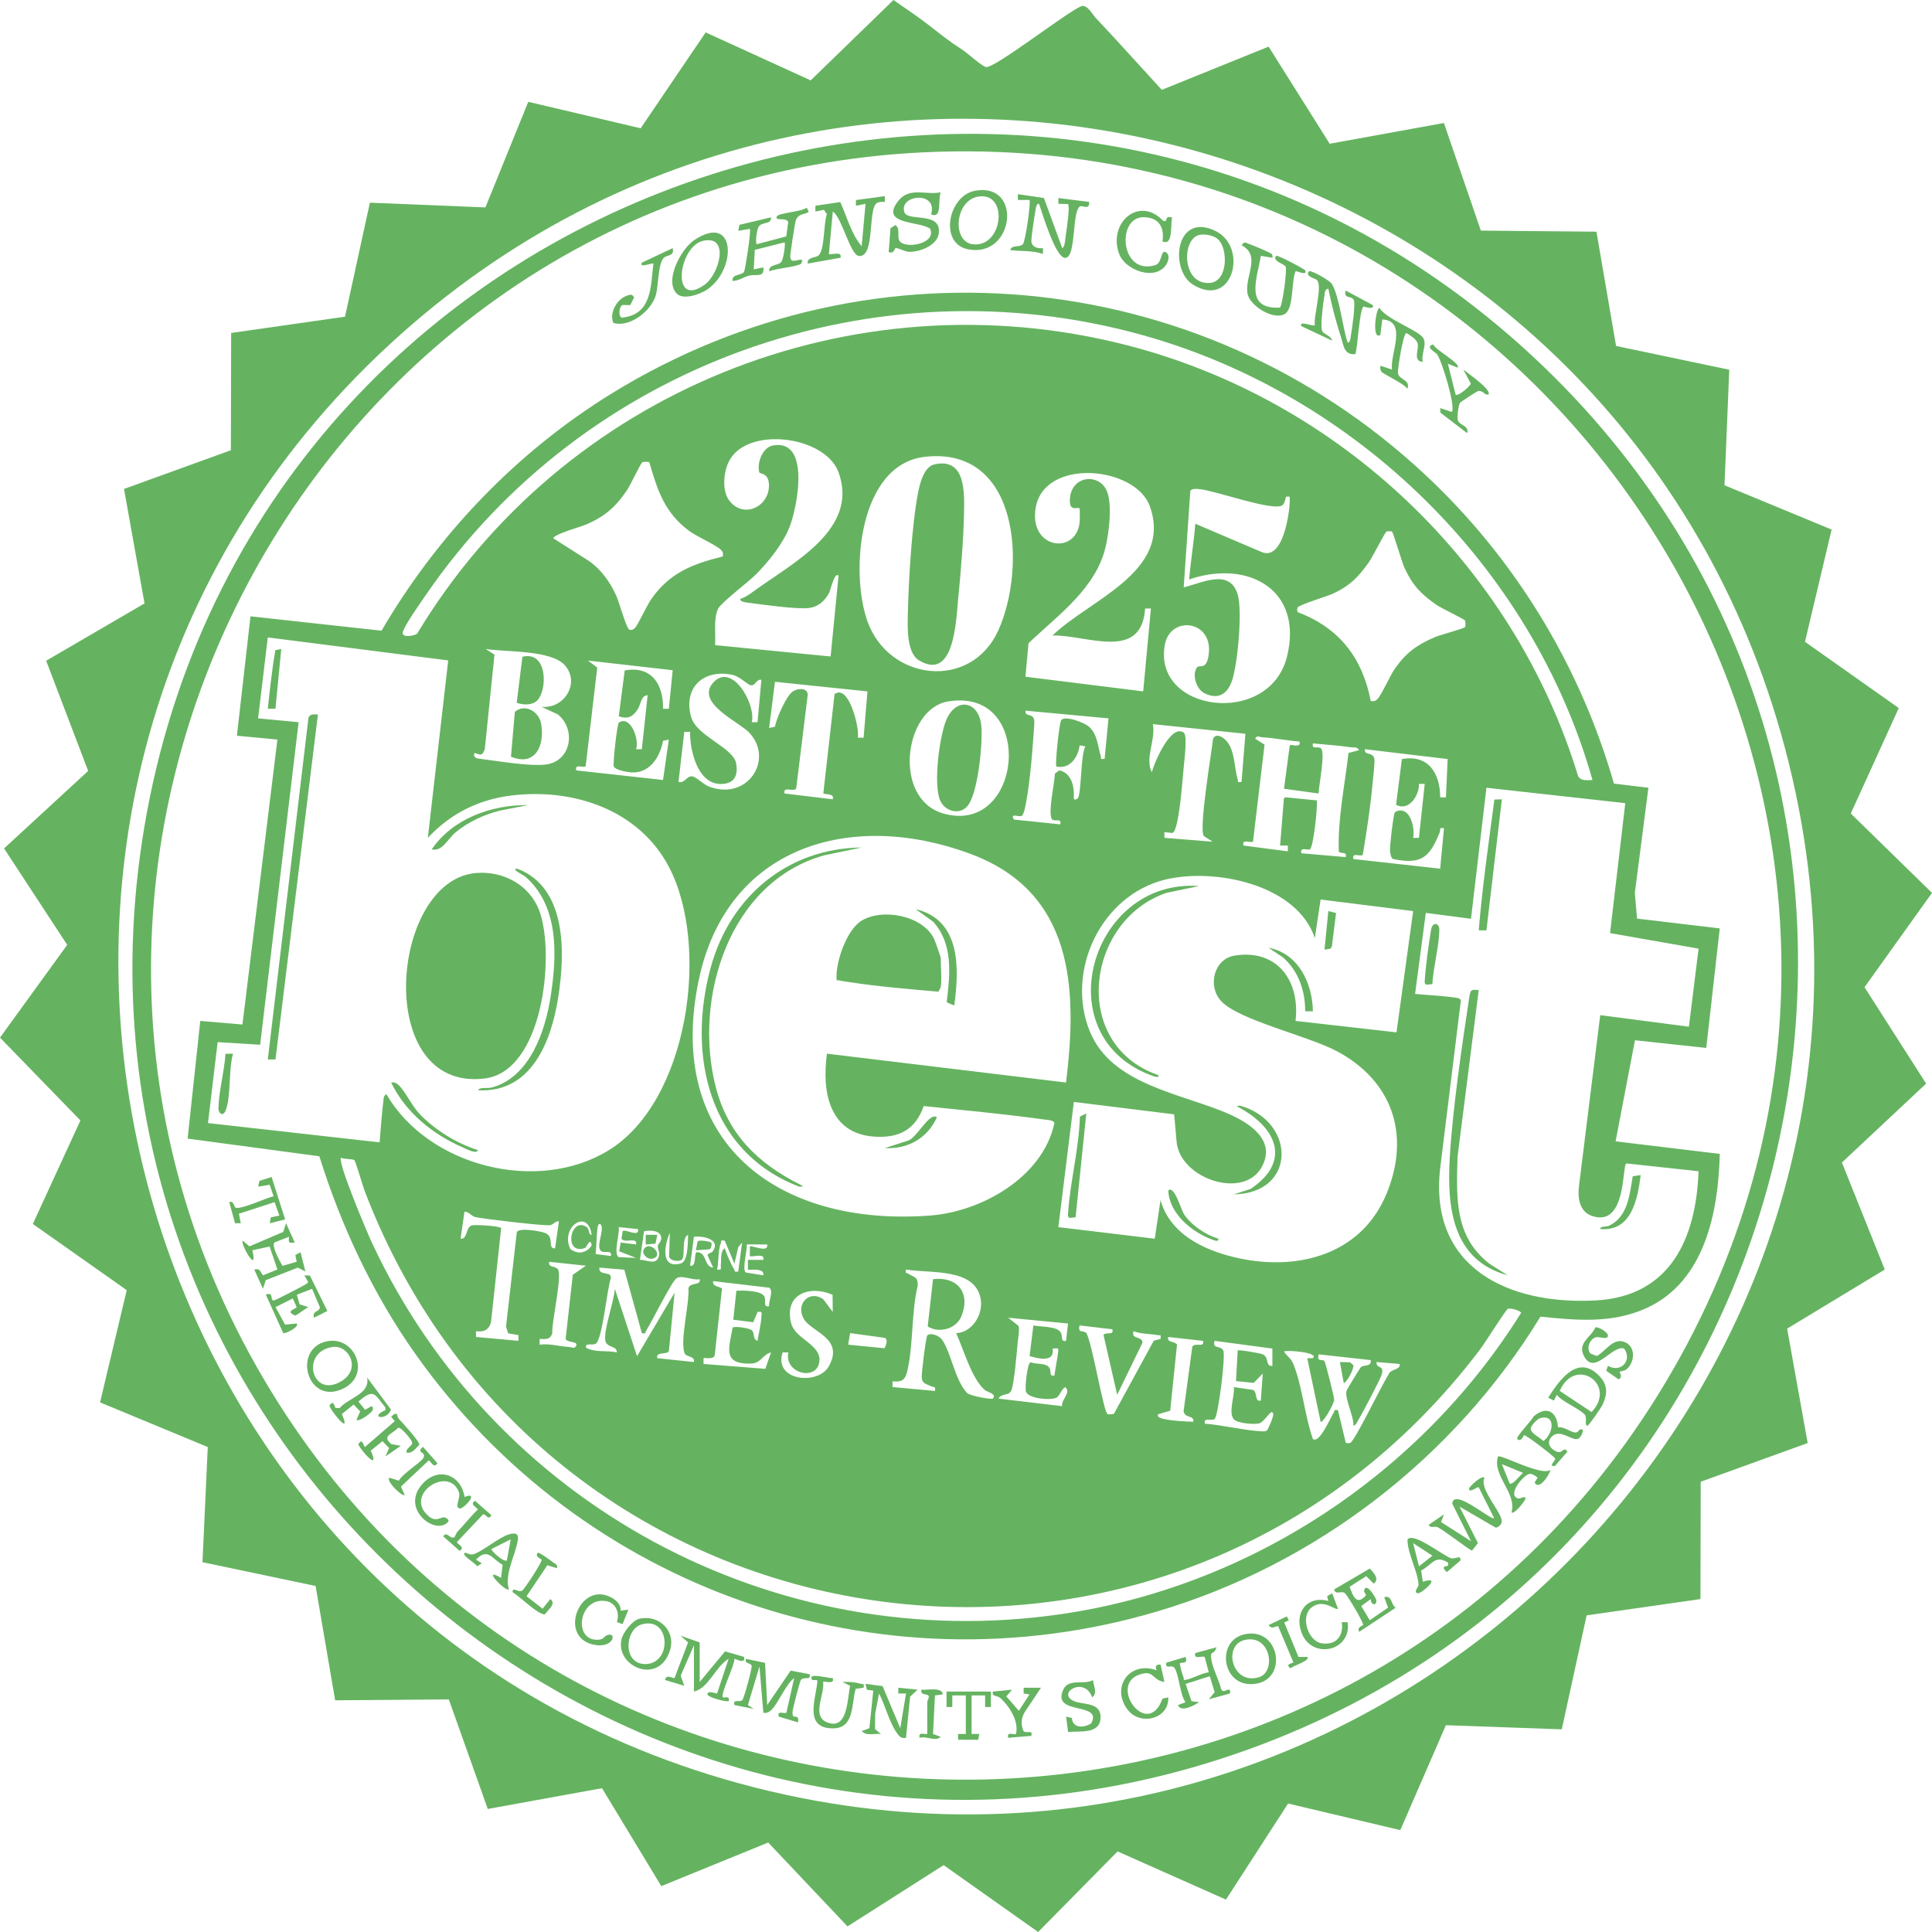 <svg width="190" height="190" viewBox="0 0 190 190" fill="none" xmlns="http://www.w3.org/2000/svg">
<g clip-path="url(#clip0_8622_3512)">
<path d="M107.766 1.771C109.957 4.091 112.093 6.481 114.254 8.837L124.759 4.586L130.766 14.137L142 12.095L145.632 22.678L156.999 22.785L158.932 34.024L170.062 36.361L169.594 47.722L180.128 52.079L177.508 63.119L186.733 69.632L182.013 80.003L190 87.809L183.363 97.086L189.422 106.564L181.14 114.327L185.356 124.85L175.754 130.662L177.773 141.914L167.254 145.719L167.23 157.257L156.035 158.861L153.591 170.068L142.192 169.664L137.711 179.982L126.676 177.364L120.566 186.814L109.907 182.076L102.094 190L92.801 183.424L83.347 189.449L75.549 181.201L65.035 185.488L59.204 175.858L47.97 177.901L44.137 167.124L32.961 167.214L31.037 155.972L19.911 153.632L20.434 142.309L9.84 137.915L12.463 126.88L3.229 120.369L7.909 110.189L0 102.045L6.609 92.921L0.399 83.437L8.671 75.816L4.54 64.979L14.213 59.343L12.196 48.085L22.705 44.277L22.733 32.744L33.931 31.143L36.377 19.933L47.737 20.398L51.952 10.015L63.007 12.614L69.397 3.187L79.725 7.905L87.867 0C88.998 0.801 90.184 1.576 91.279 2.423C92.639 3.473 93.177 3.945 94.668 4.912C95.151 5.225 96.6 6.553 96.98 6.594C97.89 6.693 104.912 1.179 106.359 0.598C106.947 0.457 107.402 1.385 107.766 1.771ZM38.391 33.8C-9.593 77.979 10.068 158.317 72.753 175.399C135.461 192.486 192.923 134.722 175.142 72.122C158.239 12.613 84.151 -8.331 38.391 33.8Z" fill="#65B360"/>
<path d="M151.791 36.044C195.515 78.077 179.528 151.58 122.766 172.045C63.149 193.54 2.937 141.95 14.447 79.899C26.262 16.205 104.841 -9.09 151.791 36.044ZM90.77 14.983C30.591 17.898 -4.901 84.942 26.56 136.66C57.518 187.551 131.446 187.837 162.949 137.343C197.247 82.368 155.13 11.866 90.77 14.983Z" fill="#65B360"/>
<path d="M141.145 47.627C149.454 55.707 155.516 65.893 158.723 77.065L162.111 77.47L160.776 87.808L160.993 90.337L169.128 91.304L167.801 103.056L160.788 102.301L158.884 112.244L169.128 113.478C168.992 119.216 167.649 126.079 161.858 128.673C158.516 130.17 155.032 129.851 151.494 129.483C143.022 143.359 129.395 153.873 113.754 158.49C86.35 166.578 57.21 156.279 40.861 133.168C36.679 127.256 33.568 120.624 31.407 113.713L18.451 111.975L19.695 100.401L23.842 100.754L27.282 72.731L23.298 72.353L24.634 60.611L37.52 62.025C43.039 52.589 50.791 44.477 60.104 38.728C86.149 22.65 119.307 26.39 141.145 47.627ZM156.61 76.71C150.695 55.748 133.413 38.861 112.468 32.985C85.92 25.538 57.423 35.897 41.918 58.457C41.452 59.134 39.69 61.608 39.604 62.212C39.527 62.751 40.813 62.532 41.028 62.306C55.333 38.572 83.723 27.019 110.761 33.933C131.759 39.303 148.879 55.608 155.197 76.324C155.49 76.846 156.09 76.714 156.61 76.71ZM72.795 58.898C73.289 58.754 73.767 58.405 74.18 58.103C77.909 55.378 84.487 52.09 82.476 46.471C81.169 42.816 73.284 41.83 71.623 45.502C71.163 46.517 71.016 48.201 71.656 49.135C72.997 51.093 75.708 49.893 75.622 47.635C75.578 46.474 74.726 46.628 74.677 46.462C74.41 45.563 74.978 43.995 76.011 43.808C79.72 43.136 78.425 49.791 77.678 51.744C77.025 53.451 75.664 55.129 74.404 56.431C73.733 57.125 70.897 59.285 70.623 59.854C70.159 60.813 70.392 62.395 70.327 63.446L81.686 64.56L82.464 56.623C82.092 56.161 81.65 58.095 81.556 58.272C81.111 59.122 80.444 59.709 79.471 59.8C78.202 59.919 74.9 59.448 73.473 59.259C73.285 59.234 72.762 59.177 72.795 58.898ZM90.956 44.925C84.429 45.667 83.594 56.271 85.302 61.083C87.405 67.01 95.505 67.918 98.177 61.996C100.949 55.852 100.283 43.864 90.956 44.925ZM63.859 45.464C63.776 45.395 63.271 45.4 63.151 45.472C63.016 45.553 61.967 47.766 61.648 48.231C60.537 49.846 59.553 50.737 57.752 51.539C57.109 51.825 54.61 52.48 54.4 52.928L57.875 55.138C59.132 56.001 60.007 57.251 60.63 58.639C60.868 59.171 61.612 61.834 61.896 61.925C62.15 62.006 62.282 61.902 62.458 61.738C62.709 61.505 63.632 59.517 64.027 58.948C65.835 56.342 68.079 55.467 71.087 54.725C71.124 54.407 71.115 54.301 70.894 54.066C70.498 53.644 68.523 52.762 67.8 52.231C65.397 50.465 64.658 48.254 63.859 45.464ZM103.514 62.495C107.059 59.013 115.361 56.235 113.086 49.803C111.68 45.828 102.691 44.988 101.853 49.938C101.168 53.983 105.798 54.606 106.169 51.41C106.196 51.178 106.213 50.044 106.161 49.995C105.978 49.822 105.166 50.381 105.212 49.142C105.305 46.661 108.273 46.473 108.921 48.47C109.356 49.813 109.072 52.226 108.767 53.628C107.853 57.834 104.074 60.462 101.147 63.259L100.847 66.55L112.426 67.992L113.184 59.843L112.617 59.843C112.264 65.08 106.882 62.426 103.514 62.495ZM126.462 48.852C126.414 49.114 126.313 49.568 126.084 49.707C125.124 50.286 119.486 48.242 117.997 48.108C117.708 48.082 117.247 48.006 117.061 48.271L116.41 57.759C118.16 57.359 120.913 55.853 121.709 58.432C122.204 60.038 121.723 65.131 121.203 66.813C120.788 68.155 119.877 68.907 118.424 68.159C117.648 67.759 117.198 66.324 117.715 65.641C117.95 65.33 118.576 65.918 118.827 64.63C119.533 60.994 115.105 60.423 114.557 63.394C113.324 70.075 124.831 71.522 126.563 64.591C128.182 58.112 122.923 55.07 117.169 56.91C116.92 56.99 116.941 57.107 116.974 56.716C117.121 54.985 117.419 53.239 117.549 51.505L123.991 54.254C126.16 55.296 126.832 50.482 126.846 49.139C126.849 48.763 126.82 48.833 126.462 48.852ZM136.885 52.264C136.859 52.243 136.405 52.239 136.34 52.281C136.191 52.377 134.967 54.816 134.579 55.355C133.549 56.783 132.753 57.598 131.138 58.36C130.563 58.631 127.72 59.486 127.602 59.754C127.561 59.849 127.525 60.22 127.712 60.237C131.746 61.793 133.992 64.731 134.805 68.941C135.121 68.977 135.231 68.969 135.465 68.749C135.815 68.421 136.741 66.369 137.191 65.736C138.323 64.147 139.34 63.426 141.122 62.652C141.578 62.454 144.073 61.797 144.101 61.642C144.128 61.489 144.134 61.131 144.063 61.011C143.983 60.876 141.767 59.826 141.303 59.507C139.763 58.45 138.915 57.564 138.129 55.857C137.852 55.257 137.031 52.385 136.885 52.264ZM42.075 82.397L44.078 64.948L26.333 62.686L25.384 70.647L29.368 71.025L25.584 102.743L21.404 102.487L20.454 110.446L37.333 112.343C37.434 110.987 37.544 109.61 37.704 108.26C37.738 107.973 37.712 107.79 37.995 107.607C42.13 114.704 52.829 117.426 59.84 113.136C67.729 108.309 69.841 93.055 65.809 85.302C62.86 79.634 56.414 77.497 50.324 78.229C47.054 78.622 44.308 80.011 42.075 82.397ZM53.262 69.511C55.497 69.736 57.085 67.16 55.547 65.424C54.2 63.903 49.749 64.142 47.763 63.825L48.628 64.378L47.676 73.687C47.605 73.841 47.522 74.083 47.383 74.168C47.077 74.359 46.543 73.737 46.626 74.339C46.8 74.612 47 74.6 47.28 74.634C49.013 74.845 52.136 75.397 53.718 75.178C56.179 74.839 56.674 71.749 54.874 70.266L53.262 69.511ZM66.156 65.91L57.813 64.962L58.734 65.649L57.597 75.359C57.289 75.552 56.511 75.062 56.674 75.763L65.204 76.707L65.776 72.733L65.205 72.858C64.925 74.382 63.979 75.956 62.269 75.967C61.832 75.97 60.558 75.763 60.363 75.384C60.253 75.169 60.684 71.166 60.87 71.05C62.047 70.321 62.892 72.781 62.554 73.68L63.121 73.68L63.69 68.373C63.031 68.38 63.027 69.289 62.712 69.763C62.207 70.523 61.729 70.736 60.853 70.449L61.436 65.93C64.086 65.458 65.24 67.284 65.209 69.7L65.776 69.7L66.156 65.91ZM74.878 66.857C74.411 66.752 74.281 67.436 73.869 67.398C73.504 67.364 72.807 66.533 72.045 66.372C69.212 65.772 67.195 67.576 67.952 70.463C68.463 72.411 72.156 73.501 72.404 75.112C72.568 76.17 72.308 76.959 71.163 77.086C68.665 77.362 67.843 73.882 67.862 71.972L67.294 71.972L66.726 76.899C67.373 77.06 67.508 76.265 68.104 76.355C68.483 76.413 69.166 77.148 69.764 77.369C73.559 78.772 76.148 74.655 73.674 72.04C72.679 70.989 68.357 69.124 70.135 67.136C71.981 65.07 74.366 69.25 73.932 71.027L74.499 71.026L74.878 66.857ZM85.31 67.993L76.211 67.05L75.639 71.593L76.21 71.467C76.353 70.652 77.347 68.371 77.995 67.981C78.478 67.689 79.35 67.611 79.44 68.282L78.302 77.537C78.078 77.934 76.972 77.265 77.155 78.036L81.895 78.605C82.091 77.971 81.113 78.181 80.97 78.016L82.072 68.263C83.49 67.21 84.552 71.648 84.362 72.543L84.929 72.543L85.31 67.993ZM93.224 68.986C88.891 69.714 87.762 78.544 92.74 79.993C100.626 82.289 101.898 67.528 93.224 68.986ZM109.014 70.646L100.86 69.889C100.758 70.552 101.545 70.068 101.71 70.813C101.753 71.011 101.641 72.286 101.617 72.636C101.483 74.507 101.195 77.815 100.776 79.566C100.731 79.754 100.624 80.141 100.485 80.236C100.245 80.4 99.282 79.886 99.718 80.599L104.271 81.069C104.415 80.428 103.795 80.815 103.505 80.608C102.971 80.228 103.748 76.868 103.738 76.083L104.169 75.761C105.414 76.016 105.674 77.428 105.599 78.511C105.617 78.685 105.841 78.65 105.982 78.514C106.358 78.151 106.263 74.198 106.74 73.397L106.176 73.304C106.025 74.488 105.214 75.658 103.892 75.385C103.728 75.225 104.176 71.103 104.361 70.83C104.707 70.318 106.679 71.067 107.126 71.49C107.927 72.249 107.964 73.377 108.249 74.35C108.331 74.626 108.141 74.68 108.632 74.627L109.014 70.646ZM122.478 72.162L113.376 71.215C113.682 72.754 112.558 74.582 113.281 75.952C113.467 75.103 115.139 71.126 116.422 72.053C116.795 72.323 116.463 74.85 116.407 75.478C116.281 76.908 116.033 80.112 115.636 81.339C115.561 81.573 115.52 81.791 115.282 81.922L114.513 81.829L114.512 82.396L119.252 82.775L118.387 82.22C117.881 81.506 119.14 74.054 119.294 72.678C119.581 72.009 120.333 72.52 120.668 72.928C121.451 73.883 121.381 75.523 121.713 76.624C121.796 76.899 121.606 76.955 122.097 76.901L122.478 72.162ZM127.788 72.922C126.591 72.836 125.296 72.566 124.108 72.505C123.829 72.491 123.647 72.272 123.427 72.639L124.36 73.228L123.227 82.766C123.049 82.937 122.094 82.445 122.287 83.153L126.648 83.723L126.651 83.156L125.889 83.156L126.261 78.538L126.387 78.405L129.498 78.714C129.595 79.333 129.16 83.457 128.799 83.542C128.406 83.596 127.843 83.288 127.978 83.912L132.337 84.291C132.513 83.693 131.855 84.019 131.663 83.738C131.548 80.517 132.251 77.254 132.615 74.05L133.662 73.773C133.429 73.398 133.133 73.535 132.815 73.487C131.6 73.305 130.337 73.233 129.115 73.111C128.972 73.752 129.591 73.365 129.882 73.572C130.39 73.934 129.678 77.271 129.679 78.034L126.273 77.568L126.84 73.301C126.983 73.153 127.99 73.626 127.788 72.922ZM142.367 74.647L134.235 73.68C134.132 74.34 134.946 73.901 135.15 74.571C135.238 74.86 135.035 76.52 134.991 76.994C134.772 79.351 134.409 81.758 134.019 84.076C133.707 84.27 132.935 83.781 133.096 84.481L141.63 85.43L142.008 81.45C141.469 81.352 141.698 81.583 141.583 81.866C140.597 84.285 139.827 85.055 137.022 84.485C136.79 84.429 136.696 83.844 136.698 83.632C136.704 82.879 136.937 80.996 137.081 80.219C137.123 79.991 137.139 79.848 137.389 79.765C138.707 79.325 139.166 81.457 138.976 82.398L139.543 82.398L140.112 77.091L139.545 77.089C139.585 78.231 138.547 79.823 137.295 79.147L137.865 74.653C140.473 74.157 141.64 76.076 141.631 78.418L142.198 78.418L142.367 74.647ZM159.836 78.984L146.182 77.47L144.663 90.356L140.218 89.779L139.164 97.748C140.506 97.871 141.91 97.927 143.241 98.128C143.422 98.156 143.63 98.197 143.666 98.403L141.632 114.902C140.51 124.682 148.342 128.341 156.905 127.891C164.264 127.505 166.803 121.8 167.042 115.184L159.944 114.415C159.502 114.55 159.994 120.646 156.643 119.608C155.309 119.195 155.138 117.82 155.287 116.608L157.372 99.833L166.093 100.971L167.044 93.294L158.339 91.764L159.836 78.984ZM104.834 106.46C106.012 97.035 105.519 87.708 95.407 83.961C83.638 79.6 71.451 83.24 68.71 96.415C65.394 112.35 76.473 120.672 91.47 119.541C96.524 119.159 102.511 115.792 103.68 110.515C103.761 110.152 102.931 110.131 102.637 110.09C98.731 109.543 94.74 109.184 90.838 108.772C90.032 111.117 88.383 111.949 85.965 111.779C81.502 111.466 80.813 107.293 81.327 103.622L104.834 106.46ZM129.306 92.251C127.524 86.927 119.357 85.324 114.554 86.513C108.29 88.064 104.775 95.471 107.162 101.398C109.321 106.758 116.346 107.537 120.954 109.599C122.978 110.506 125.522 112.194 124.074 114.79C122.26 118.04 115.938 115.874 115.703 112.194L115.471 109.588L105.607 108.368L104.082 120.68L113.563 121.819L114.131 118.029C114.987 121.085 117.849 122.67 120.73 123.469C126.93 125.191 133.818 123.741 136.412 117.266C138.715 111.516 136.893 106.299 131.517 103.401C128.719 101.893 121.905 100.347 120.125 98.488C118.706 97.005 119.365 94.291 121.447 93.97C125.649 93.321 127.871 96.507 127.407 100.402L137.337 101.525L138.975 89.6L129.874 88.462L129.306 92.251ZM34.834 114.079C34.669 113.971 33.842 114.013 33.541 113.858C33.172 114.283 36.125 121.249 36.6 122.265C48.597 147.939 76.089 162.841 104.336 158.743C122.889 156.051 139.711 144.945 149.59 129.113C149.578 128.912 148.497 128.587 148.269 128.725C148.065 128.849 146.012 132.107 145.578 132.68C115.322 172.667 53.719 163.826 35.863 117.126C35.689 116.672 34.968 114.167 34.834 114.079ZM54.967 120.113C54.592 120.063 54.476 120.414 54.108 120.487C53.62 120.585 47.52 119.874 46.758 119.694C46.309 119.587 46.131 119.147 45.677 119.165L45.297 121.817C45.983 121.907 45.786 120.722 46.37 120.521C46.705 120.406 49.249 120.572 49.286 120.787L48.29 130.021C48.075 130.793 47.585 131.021 46.812 130.915L46.812 131.482L50.986 131.861L50.986 131.295L49.968 131.122L49.764 130.447L50.825 121.184C50.982 120.683 53.29 121.084 53.692 121.292C54.541 121.729 53.809 122.802 54.587 122.765L54.967 120.113ZM58.19 121.438C57.79 118.724 55.053 120.746 56.09 122.829C56.812 123.399 57.681 123.245 58.19 122.478C58.027 121.597 57.738 122.661 57.508 122.74C55.397 123.459 56.069 119.592 57.684 120.665C58.007 120.879 57.824 121.421 58.19 121.438ZM59.139 120.492C58.911 120.191 58.793 120.489 58.76 120.772C58.666 121.571 58.657 122.51 58.58 123.326L60.087 123.522C60.225 122.752 59.19 123.476 58.973 122.833C58.768 122.225 59.334 121.192 59.139 120.492ZM62.743 120.871L60.847 120.679C60.967 121.301 60.302 123.258 60.834 123.63L62.552 123.711L60.894 123.058L61.037 122.195L62.552 122.385C62.715 121.593 61.464 122.318 61.118 121.822L61.237 121.07C61.492 120.829 62.91 121.745 62.743 120.871ZM62.932 123.902C63.512 123.863 64.397 124.415 64.738 123.712C64.986 123.201 64.636 122.855 64.694 122.512C64.73 122.3 65.055 122.123 65.029 121.734C64.98 120.966 63.901 120.969 63.339 121.087L62.932 123.902ZM67.071 123.867C66.868 124.098 65.904 124.041 65.804 123.584L65.873 121.25C65.323 122.436 64.937 124.842 66.97 124.247C67.686 124.037 67.641 122.122 67.671 121.439C66.985 121.738 67.417 123.475 67.071 123.867ZM70.077 123.089C70.938 121.896 69.181 121.515 68.243 121.629L67.863 124.47C68.538 124.662 68.22 123.147 68.53 123.141C69.544 123.135 69.205 124.582 70.138 124.659L69.58 123.441C69.629 123.244 69.994 123.203 70.077 123.089ZM71.273 122.008C70.817 121.947 70.973 122.007 70.876 122.27C70.606 122.998 70.698 124.059 70.519 124.849C71.083 124.934 70.841 124.725 70.891 124.374C70.951 123.951 70.815 123.015 71.274 122.767C71.503 123.39 71.827 124.248 72.178 124.795C72.298 124.982 72.159 125.134 72.603 125.039L72.982 122.198L72.599 122.658L72.227 124.28L71.273 122.008ZM75.447 122.387L73.448 122.377C73.488 122.934 72.955 124.877 73.351 125.146L75.067 125.418C75.248 124.632 73.644 124.941 73.551 124.851L73.551 123.901L75.068 123.901C75.283 123.155 73.906 123.691 73.74 123.524L73.743 122.576C73.885 122.421 75.616 123.277 75.447 122.387ZM57.623 124.473L54.02 124.093C53.858 124.692 54.643 124.46 54.875 124.847C55.296 125.546 54.245 129.992 54.314 131.115C54.106 131.765 53.661 131.705 53.07 131.673L53.07 132.24C54.066 132.105 55.019 132.418 55.992 132.467C56.214 132.479 56.541 132.694 56.672 132.333C56.839 131.875 55.852 132.079 55.625 131.683L56.334 125.362L57.623 124.473ZM61.398 124.868L58.951 124.661C58.847 125.363 59.787 125.127 60.011 125.408L60.079 125.683C59.701 126.677 59.244 131.815 58.574 132.15C58.193 132.341 57.549 132.014 57.624 132.523C58.424 133.034 59.711 132.784 60.656 132.998C60.711 132.299 59.596 132.594 59.519 131.765C59.409 130.588 60.373 128.054 60.469 126.747L62.648 133.375L66.344 127.125L65.779 132.865C65.613 133.26 64.455 132.886 64.64 133.567L68.241 133.946C68.356 133.318 67.463 133.483 67.318 133.07C66.861 131.772 67.817 128.22 67.703 126.681C67.894 126.061 68.945 126.475 68.81 125.798C68.123 125.961 67.111 125.355 66.536 125.704C66.072 125.986 64.074 130.041 63.547 130.86C63.427 131.046 63.567 131.197 63.123 131.105L61.398 124.868ZM94.032 131.106C95.595 131.045 96.674 129.306 96.457 127.836C95.984 124.629 91.474 125.264 89.103 124.851C89.001 125.301 89.173 125.157 89.349 125.273C89.907 125.645 90.284 125.524 90.249 126.45C89.614 129.076 89.832 132.35 89.21 134.908C89.005 135.751 88.623 135.935 87.773 135.843L87.773 136.41L91.945 136.789C92.05 136.268 91.808 136.464 91.562 136.33C91.116 136.085 90.664 136.126 90.646 135.377C90.636 134.978 91.051 131.447 91.208 131.316C91.549 131.029 92.387 131.357 92.679 131.793C93.543 133.088 93.923 135.713 95.085 136.97C95.39 137.3 97.544 137.644 97.634 137.547C98.072 137.078 97.08 136.892 96.865 136.71C95.553 135.598 94.755 132.675 94.032 131.106ZM75.637 128.452C75.569 127.974 76.105 126.947 75.649 126.638L70.139 125.988C70.011 126.579 70.824 126.487 71.002 126.737L70.292 133.247C70.22 133.766 69.274 133.485 69.189 133.569L69.189 134.136L75.266 134.617L75.826 133C74.987 133.21 74.844 134.078 73.842 134.102C71.036 134.172 71.673 132.604 72.055 130.557C72.246 130.397 73.686 130.604 73.931 130.819C74.238 131.089 74.006 131.73 74.498 131.862C74.614 131.134 74.841 130.208 74.879 129.49C74.9 129.097 74.989 128.945 74.503 129.02L74.072 130.034L72.115 129.783L72.416 126.937C73.055 126.903 74.857 126.895 75.167 127.5C75.385 127.926 74.991 128.593 75.637 128.452ZM81.877 127.332C79.555 126.332 77.059 127.319 77.813 130.163C78.215 131.675 80.74 132.225 80.584 133.855C80.39 135.887 77.078 135.086 77.533 132.998L76.966 132.998C76.052 135.828 80.441 136.239 81.491 134.395C83.085 131.596 79.806 131.029 79.041 129.693C78.225 128.268 79.565 126.796 80.962 127.773L81.895 129.018L81.877 127.332ZM105.031 130.158L99.153 129.589L100.169 130.397C100.288 130.712 100.112 131.701 100.073 132.12C99.973 133.206 99.769 135.744 99.493 136.656C99.29 137.327 98.47 136.969 98.205 137.546L104.443 138.285C104.367 137.612 105.4 136.912 104.747 136.415C104.39 136.615 104.2 137.306 103.895 137.455C103.309 137.742 101.113 137.557 100.895 136.847C100.776 136.458 101.03 134.046 101.348 133.971C101.822 134.16 102.639 134.064 103.028 134.337C103.561 134.712 103.027 135.402 103.702 135.274C103.799 134.485 103.976 133.679 104.073 132.891C104.129 132.431 103.809 132.653 103.515 132.619C103.743 134.012 102.163 133.626 101.253 133.362L101.625 130.353C102.328 130.495 103.869 130.41 104.287 130.996C104.577 131.401 104.236 131.997 104.84 131.861L105.031 130.158ZM109.393 130.726L106.17 130.347C105.977 131.162 106.527 130.786 106.833 131.098C107.396 131.985 108.535 138.95 108.929 139.074C109.041 139.109 109.446 139.095 109.552 139.032L113.465 131.851L114.133 131.67C114.176 131.17 114.152 131.358 113.845 131.301C113.069 131.156 112.228 131.202 111.48 130.915C111.179 131.777 112.409 131.355 112.347 132.065L109.868 137.168L108.523 131.281C108.784 130.928 109.563 131.388 109.393 130.726ZM86.987 132.591C87.117 132.307 87.366 131.794 87.024 131.57L83.604 131.102L83.412 132.24L86.987 132.591ZM118.305 131.865L114.893 131.484C114.732 132.083 115.514 131.854 115.751 132.239L115.081 138.736L113.945 139.065C113.26 139.712 116.988 139.804 117.356 139.821C117.457 139.126 116.511 139.535 116.399 138.774L117.258 132.427C117.597 131.984 118.467 132.588 118.305 131.865ZM125.13 132.622L119.445 131.862C119.202 132.711 120.034 132.287 120.299 132.806C120.558 133.313 119.792 139.326 119.451 139.546C119.059 139.799 118.344 139.334 118.496 140.009C120.291 140.152 122.356 140.678 124.118 140.762C124.337 140.772 124.517 140.785 124.663 140.586C124.72 140.409 125.569 138.848 125.037 138.878C124.885 138.887 124.236 139.86 123.861 139.972C123.357 140.122 121.653 139.976 121.32 139.557C120.785 138.884 121.449 137.229 121.34 136.411L123.24 136.691C123.694 136.954 123.352 137.892 123.993 137.736L124.183 135.085L123.293 135.996L121.551 135.822L121.719 132.809C121.81 132.719 123.993 133.07 124.248 133.219C124.826 133.558 124.424 134.398 125.131 134.325L125.13 132.622ZM129.115 133.567C129.755 133 126.582 132.749 126.268 132.907C126.644 133.503 126.934 133.487 127.226 134.224C128.076 136.37 128.323 139.296 129.117 141.527C129.779 141.973 130.849 139.403 131.154 138.929C131.274 138.743 131.134 138.592 131.579 138.684L132.325 141.796C132.338 141.988 132.685 141.939 132.797 141.892C133.247 141.704 135.966 136.035 136.539 135.208C136.717 134.588 137.75 134.767 137.647 134.137L135.373 133.948C135.336 134.658 136.131 134.179 135.9 135.128C135.79 135.578 133.873 139.193 133.513 139.765C133.408 139.931 133.332 140.185 133.099 140.201C133.159 139.293 132.227 137.559 132.42 136.782C132.453 136.65 133.738 134.543 133.838 134.451C134.126 134.185 134.902 134.444 134.803 133.758L129.684 133.19C129.468 134.048 130.104 133.58 130.261 133.877C130.383 134.107 131.209 137.376 131.206 137.648C131.201 138.1 130.06 140.013 129.875 139.822L128.56 133.577L129.115 133.567Z" fill="#65B360"/>
<path d="M104.466 24.402C104.742 24.282 104.763 23.45 104.812 23.141C104.887 22.663 105.262 20.201 105.016 20.061L104.083 20.044L104.084 19.477L107.117 19.857C107.137 20.677 106.555 20.22 106.286 20.278C105.364 20.477 105.906 25.365 104.75 25.361C103.805 25.357 102.503 20.979 102.186 20.046C101.934 19.996 101.889 20.389 101.856 20.564C101.758 21.091 101.398 23.369 101.43 23.736C101.48 24.32 102.073 24.456 102.568 24.404L102.566 24.971C101.434 24.602 100.448 24.734 99.344 24.591C99.531 24.035 100.235 24.36 100.582 24.03C100.854 23.771 101.397 19.821 101.241 19.665L100.101 19.665L100.101 19.098L102.664 19.474L104.466 24.402Z" fill="#65B360"/>
<path d="M87.016 19.287L87.019 19.854C86.773 19.85 86.485 19.836 86.264 19.95C85.303 20.446 86.113 25.336 84.462 25.174C83.617 25.092 82.785 21.337 81.899 20.802L81.517 24.973C81.672 25.128 82.866 24.623 82.656 25.349L79.433 25.919C79.356 25.276 80.146 25.371 80.461 25.147C81.131 24.67 80.977 21.92 81.319 21.066L81.028 20.632L80.192 20.802L80.189 20.235L82.636 19.869C83.279 21.284 83.722 23.029 84.74 24.214L85.12 20.044L84.175 20.234L84.178 19.674L87.016 19.287Z" fill="#65B360"/>
<path d="M132.531 33.689C132.806 33.727 132.821 33.174 132.855 32.974C132.959 32.355 133.347 29.807 133.115 29.46C132.853 29.068 132.112 29.403 132.341 28.574L134.993 29.997C135.226 30.476 134.272 30.217 134.133 30.136C133.691 30.222 133.54 34.129 133.287 34.827C132.166 34.938 132.141 33.965 131.866 33.121C131.369 31.595 130.946 29.958 130.631 28.384C130.263 28.461 130.298 28.764 130.252 29.046C130.142 29.728 129.794 32.186 130.054 32.61C130.21 32.864 130.928 33.054 131.012 33.499L127.98 32.076C127.688 31.47 129.156 32.141 129.305 31.985C129.166 31.059 130.099 28.11 129.5 27.524C129.368 27.395 128.279 27.172 128.738 26.679C128.875 26.53 130.765 27.552 130.99 27.932C131.723 29.172 132.032 32.209 132.531 33.689Z" fill="#65B360"/>
<path d="M78.862 25.541C78.925 25.95 78.702 26.007 78.379 26.099C77.585 26.326 76.477 26.394 75.64 26.676C75.587 25.956 76.567 26.156 76.865 25.724C77.029 25.486 77.275 23.973 77.154 23.835L74.232 24.571L74.123 26.488L75.068 26.298C75.211 27.339 74.348 26.939 73.692 27.101C73.11 27.245 72.642 27.632 72.037 27.624C71.949 26.907 72.962 27.115 73.176 26.728C73.289 26.525 73.89 22.662 73.741 22.509L72.606 22.697L72.715 22.112L75.827 21.372C75.869 22.138 74.897 21.771 74.598 22.321C74.436 22.619 74.274 23.651 74.403 24.021L77.326 23.247L77.513 21.859C77.385 21.315 76.141 21.806 76.399 21.279C76.568 20.933 78.835 20.834 79.333 20.423L79.529 20.803C79.268 21.144 78.594 20.898 78.275 21.637C78.176 21.866 77.701 24.99 77.718 25.261C77.761 25.958 78.4 25.488 78.862 25.541Z" fill="#65B360"/>
<path d="M68.811 165.408L71.306 162.402L73.172 162.947C73.351 163.744 72.267 163.09 72.227 163.132C72.252 163.786 70.827 166.594 71.092 166.92C71.175 167.022 71.825 166.677 71.655 167.302C71.303 167.382 69.593 166.896 69.574 166.64C69.539 166.18 70.483 166.58 70.517 166.547L71.654 163.134C70.358 163.904 69.69 166.028 68.243 166.355V161.807L66.941 164.792L67.293 165.786L65.398 165.216C65.522 164.577 66.225 165.102 66.335 165.027L67.669 161.521L66.916 160.86L68.811 161.523V165.408Z" fill="#65B360"/>
<path d="M125.133 25.349L123.997 25.16C123.636 27.373 122.333 30.429 125.868 30.253C126.106 30.099 126.588 26.65 126.437 26.227C126.346 25.972 125.038 25.659 125.514 25.162C125.625 25.046 128.144 26.373 128.356 26.585C128.598 27.183 127.504 26.61 127.411 26.676C126.975 27.657 127.257 30.292 126.38 30.859C125.29 31.563 122.876 30.076 122.68 28.846C122.404 27.126 124.053 25.153 122.104 24.119C122.393 23.72 122.443 23.859 122.803 23.982C123.212 24.122 124.287 24.576 124.672 24.77C124.945 24.908 125.21 24.947 125.133 25.349Z" fill="#65B360"/>
<path d="M92.515 18.908C92.211 19.646 92.692 21.547 91.566 21.086C92.272 18.738 88.372 19.137 88.939 20.865C89.26 21.846 92.617 20.731 92.322 22.966C92.168 24.134 90.431 24.804 89.403 24.765C88.972 24.748 88.366 24.38 88.071 24.395C87.995 24.398 87.902 25.028 87.397 24.782L87.576 22.444L88.06 22.133C88.571 22.514 88.204 23.157 88.437 23.647C88.859 24.535 92.125 24.022 91.48 22.505C90.517 21.715 86.442 22.163 88.341 19.757C89.463 18.335 91.08 19.228 92.515 18.908Z" fill="#65B360"/>
<path d="M75.239 163.532L75.45 167.682L77.755 164.295L79.621 164.652C79.78 165.317 79.057 164.835 78.761 165.213C78.666 165.335 78.009 167.871 77.961 168.204C77.79 169.399 78.628 168.285 78.481 169.388L76.587 168.817C76.394 168.151 77.18 168.58 77.338 168.433L78.101 165.029C77.254 165.634 76.451 167.729 75.745 168.263C75.52 168.433 75.353 168.487 75.072 168.439L74.688 163.893L73.552 167.682L74.12 168.06L72.225 167.68C72.074 167.053 72.67 167.431 72.988 167.216C73.159 167.101 73.979 164.038 73.919 163.816C73.83 163.484 73.191 163.681 73.363 163.135L75.239 163.532Z" fill="#65B360"/>
<path d="M117.689 22.358C118.408 22.22 119.285 22.525 119.887 22.918C122.679 24.737 121.106 30.369 117.295 27.973C115.454 26.816 115.435 22.79 117.689 22.358ZM119.765 23.515C119.355 23.153 118.575 23.008 118.037 23.085C116.185 23.351 116.173 28.019 118.967 27.825C120.79 27.699 120.794 24.423 119.765 23.515Z" fill="#65B360"/>
<path d="M145.993 145.32C145.395 146.46 147.893 148.885 147.675 149.732C147.622 149.939 147.316 150.258 147.072 150.221L143.528 148.163L145.346 151.755L144.763 152.486C144.558 152.488 141.962 150.446 141.378 150.194C141.035 150.046 140.74 150.35 140.498 149.962L142.01 148.921L141.713 149.679L144.666 151.571L142.819 147.875C142.946 146.261 146.665 149.58 146.941 149.298L145.421 146.267C145.276 146.167 144.441 146.941 144.48 146.361C144.487 146.266 145.632 145.063 145.993 145.32Z" fill="#65B360"/>
<path d="M95.878 18.762C100.63 17.885 99.746 25.466 95.159 24.507C92.322 23.914 93.258 19.245 95.878 18.762ZM96.264 19.324C93.892 19.654 93.583 23.758 95.662 24.021C98.62 24.395 99.231 18.91 96.264 19.324Z" fill="#65B360"/>
<path d="M114.674 21.711C114.727 21.3 114.874 21.339 115.271 21.372C115.092 22.097 115.399 24.226 114.323 23.74C114.528 22.347 113.986 21.408 112.515 21.361C109.765 21.274 110.133 27.136 113.625 26.072C114.294 25.869 114.153 24.567 114.606 24.785C115.145 25.044 114.884 25.768 114.62 26.122C113.503 27.619 110.658 26.565 110.061 24.969C108.932 21.953 112.014 19.169 114.422 21.749L114.674 21.711Z" fill="#65B360"/>
<path d="M66.585 28.902C65.274 27.674 66.962 24.477 68.292 23.599C72.384 20.896 72.478 26.468 69.559 28.466C68.889 28.925 67.248 29.523 66.585 28.902ZM69.137 23.686C66.705 24.246 65.948 30.383 69.288 28.006C70.743 26.97 71.805 23.071 69.137 23.686Z" fill="#65B360"/>
<path d="M143.337 36.153L142.391 35.775L143.149 38.807C143.372 39.035 144.536 38.014 144.651 37.738L143.909 36.343C144.327 36.7 146.777 38.357 146.371 38.806C145.934 38.855 145.863 38.377 145.373 38.45C145.267 38.466 143.638 39.527 143.579 39.616C143.425 39.847 143.277 41.027 143.369 41.328C143.531 41.853 144.496 41.822 144.285 42.596L141.654 40.584L141.632 40.134L142.768 40.512C143.201 40.057 141.791 35.471 141.333 34.841C141.214 34.677 140.051 34.07 140.965 33.881C141.072 34.36 143.732 35.772 143.337 36.153Z" fill="#65B360"/>
<path d="M139.924 35.584C138.878 35.542 139.6 34.285 139.406 33.743C139.248 33.304 138.683 32.99 138.312 32.747C137.993 32.77 137.455 36.212 137.477 36.642C137.515 37.378 138.75 37.284 138.406 38.239C138.079 37.71 135.994 36.778 135.842 36.539C135.718 36.343 135.743 36.178 135.754 35.965L136.89 36.343C136.694 34.787 138.453 31.563 135.944 31.416L135.751 32.931C134.883 33.534 135.309 30.273 135.659 30.282C136.358 31.403 139.365 32.424 139.938 33.203C140.391 33.818 139.728 34.823 139.924 35.584Z" fill="#65B360"/>
<path d="M86.796 165.818L88.535 169.955L89.102 166.546L88.342 166.544L88.344 165.978L90.239 166.167L89.504 166.852L89.1 170.904C88.581 170.988 88.443 170.755 88.184 170.4C87.477 169.426 87.035 167.655 86.445 166.547L86.07 168.537L86.055 170.043L86.636 170.524C86.024 170.454 85.212 170.763 84.742 170.238L85.501 169.958L85.881 166.264L85.245 166.17L85.121 165.598L86.796 165.818Z" fill="#65B360"/>
<path d="M28.988 122.196C28.369 122.267 28.375 122.23 28.419 121.628L26.982 122.19C26.696 122.589 27.536 124.054 27.778 124.487L29.177 124.085L29.046 123.425L29.556 123.145L30.035 125.042L29.289 124.662L26.135 125.895L25.863 126.744L25.007 124.853C25.638 124.707 25.54 125.061 25.87 125.414L27.282 124.848L26.513 122.587L24.816 122.956C25.41 125.459 23.609 122.297 23.87 122.009L24.529 122.572L27.854 121.152L28.133 120.304L28.988 122.196Z" fill="#65B360"/>
<path d="M119.632 161.998C119.385 162.851 118.928 162.212 119.15 163.329C119.327 164.225 119.897 165.254 120.11 166.176L120.286 166.307C120.529 166.358 121.087 165.824 120.96 166.543L118.875 167.113L119.456 166.416L118.973 164.845L116.598 165.601L117.177 167.301L117.924 167.396C117.407 167.739 116.138 168.432 115.841 167.685L116.59 167.404C116.022 166.629 115.961 164.656 115.484 164.004C115.245 163.676 114.538 164.204 114.702 163.515L116.597 162.945C116.878 163.776 116.059 163.387 116.027 163.611C116.099 164.06 116.233 164.533 116.393 164.955C116.475 165.171 116.274 165.274 116.661 165.19C117.365 165.038 118.132 164.563 118.875 164.459L118.477 162.964C118.256 162.773 117.364 163.277 117.547 162.568L119.632 161.998Z" fill="#65B360"/>
<path d="M134.799 157.26L133.87 157.946L134.707 159.339L136.508 158.099L136.132 157.071C136.925 156.867 136.751 157.75 137.252 158.113L133.668 160.481C133.41 159.982 134.048 159.885 134.057 159.803C134.089 159.518 132.479 156.837 132.252 156.667C131.889 156.396 131.363 156.908 131.201 156.314L134.714 154.253C135.067 154.656 135.723 155.294 135.088 155.739L134.361 155.003L132.732 156.046C133.065 157.006 133.423 157.939 134.344 156.881L134.147 156.501C134.258 155.439 135.323 157.093 135.351 157.381C135.404 157.931 134.823 157.899 134.799 157.26Z" fill="#65B360"/>
<path d="M153.221 140.369C153.817 140.271 154.439 140.841 154.893 140.878C155.206 140.904 155.256 140.634 155.381 140.583C155.939 140.355 155.529 141.402 155.16 141.51C154.557 141.687 153.477 140.55 152.686 141.208C151.976 141.8 152.442 142.568 153.194 142.786C153.698 142.932 153.77 142.202 154.143 142.76L152.911 144.18C152.18 144.199 153.04 143.652 152.927 143.422C152.83 143.225 150.141 141.138 149.882 141.139C149.84 141.14 149.612 141.866 149.217 141.527C149.009 141.35 150.698 139.634 150.798 139.32C152.049 138.213 153.114 138.77 153.221 140.369ZM151.438 139.477C151.189 139.551 150.538 140.21 150.537 140.485C150.536 140.995 151.469 141.362 151.777 141.715C152.778 141.032 153.054 138.997 151.438 139.477Z" fill="#65B360"/>
<path d="M32.16 131.907C34.881 131.348 36.549 135.181 33.773 136.549C30.214 138.301 28.685 132.621 32.16 131.907ZM32.736 132.464C29.482 132.91 30.655 137.639 33.602 135.811C35.573 134.587 34.277 132.253 32.736 132.464Z" fill="#65B360"/>
<path d="M60.318 31.756C59.874 30.737 60.746 29.286 61.789 29.035C62.128 28.953 62.135 28.946 62.366 29.24L61.982 30.007L61.217 29.991C60.846 30.192 60.813 31.166 61.158 31.241C64.117 30.934 63.976 28.245 64.26 25.92C64.158 25.813 62.819 26.414 63.125 25.828L66.156 24.403C66.343 25.212 65.63 25.047 65.295 25.341C64.7 25.864 64.77 28.142 64.483 29.079C64.022 30.582 61.925 32.246 60.318 31.756Z" fill="#65B360"/>
<path d="M62.879 159.194C64.794 158.754 66.533 160.389 65.867 162.37C64.728 165.762 60.518 163.875 61.119 161.226C61.273 160.546 62.178 159.356 62.879 159.194ZM63.068 159.761C61.424 160.26 61.202 163.764 63.568 163.647C66.126 163.52 65.924 158.894 63.068 159.761Z" fill="#65B360"/>
<path d="M122.426 160.714C125.781 160.017 126.658 164.933 123.667 165.553C120.196 166.273 119.432 161.336 122.426 160.714ZM122.422 161.279C120.204 161.79 121.171 165.761 123.816 164.943C125.533 164.412 124.967 160.693 122.422 161.279Z" fill="#65B360"/>
<path d="M157.304 135.34C158.16 136.248 158.078 137.16 157.564 138.216C157.44 138.471 156.259 140.186 156.138 140.198C155.773 140.232 156.113 139.466 155.872 139.15C155.432 138.575 153.645 137.883 153.103 137.172L152.815 137.736L152.254 137.454C153.352 135.731 155.178 133.086 157.304 135.34ZM153.388 136.786L156.52 138.865C159.078 136.199 154.935 133.293 153.388 136.786Z" fill="#65B360"/>
<path d="M30.48 125.445L32.193 128.929L30.886 129.588C30.654 128.885 31.442 129.047 31.458 128.557L30.692 126.746L29.191 127.33L29.464 128.274L30.314 128.544L29.062 129.383C27.915 128.953 29.163 128.708 29.174 128.548L28.796 127.693L27.095 128.546L28.033 130.268L29.177 130.158C29.496 130.453 28.133 131.173 27.853 131.105L26.145 127.315C27.039 127.007 26.453 128.002 26.987 127.875C27.159 127.834 29.99 126.384 30.124 126.267C30.19 126.209 30.266 126.165 30.31 126.084L29.936 125.421L30.48 125.445Z" fill="#65B360"/>
<path d="M142.043 154.061C142.093 153.992 142.561 154.139 142.389 153.66C141.09 152.868 140.83 153.915 139.76 154.447L139.925 155.555C141.941 154.899 139.769 156.731 139.453 156.689C138.928 156.618 139.507 156.081 139.504 155.876C139.486 154.67 138.389 152.726 138.421 151.399C138.993 150.612 142.045 153.088 142.725 153.25C143.13 153.346 143.685 152.855 143.624 153.468L142.295 154.601C142.143 154.466 141.885 154.282 142.043 154.061ZM139.547 154.036L140.869 152.994L138.978 151.762L139.547 154.036Z" fill="#65B360"/>
<path d="M50.037 156.31C49.772 156.604 47.212 153.978 49.277 155.173L49.43 153.885C48.362 153.303 47.989 152.17 46.815 153.374L47.38 153.752L46.912 154.036C46.813 153.757 45.395 152.979 45.678 152.711C45.956 152.712 46.195 152.922 46.485 152.866C47.255 152.715 49.1 151.165 50.033 150.901C50.743 150.7 51.054 150.803 50.907 151.577C50.616 153.111 49.622 154.758 50.037 156.31ZM49.847 153.468L50.226 151.383L48.332 152.333C48.246 152.448 49.445 153.625 49.847 153.468Z" fill="#65B360"/>
<path d="M152.44 144.561C152.579 144.699 151.379 146.715 150.927 145.793L151.214 145.318C151.012 145.148 150.71 144.938 150.444 144.944C149.908 144.958 148.094 147.061 149.329 147.374C149.469 147.41 150.193 146.977 149.973 147.495C149.887 147.7 148.884 148.988 148.649 148.729C149.19 146.805 146.709 145.096 147.323 143.233C147.614 143.022 151.623 145.195 152.44 144.561ZM148.461 145.887C148.746 146.095 149.534 145.03 149.782 144.845L147.701 143.993L148.461 145.887Z" fill="#65B360"/>
<path d="M107.496 165.22C107.51 165.801 107.996 166.477 107.402 166.921C106.693 164.839 103.929 166.448 105.548 167.262C106.412 167.696 108.275 167.327 108.234 168.919C108.191 170.597 106.153 170.202 105.041 170.333L104.843 168.819L105.413 168.952C105.495 169.998 106.594 169.94 107.311 169.488C108.5 167.302 103.379 168.756 104.562 166.169C105.093 165.007 106.652 165.736 107.496 165.22Z" fill="#65B360"/>
<path d="M159.974 134.651C159.767 134.831 159.302 134.869 159.276 134.906C159.246 134.947 159.649 135.448 159.174 135.648L157.96 134.804L158.13 134.325C159.417 135.049 160.564 133.77 159.711 132.609C158.52 132.299 156.871 135.196 155.843 133.485C155.005 132.091 156.464 131.547 156.901 130.535C157.211 130.47 158.187 131.039 158.128 131.386C158.058 131.804 157.296 131.414 156.941 131.513C156.35 131.677 155.968 132.6 156.408 133.109L157.047 133.356C157.88 132.9 158.595 131.617 159.653 131.94C160.893 132.32 160.811 133.922 159.974 134.651Z" fill="#65B360"/>
<path d="M81.898 165.031C82.103 165.732 81.082 165.269 80.949 165.408C81.129 166.741 79.653 168.931 81.559 169.458C83.408 169.969 83.33 166.961 83.606 165.788L82.847 165.41C83.446 165.385 84.079 165.415 84.654 165.593C84.924 165.677 84.988 165.48 84.933 165.976L84.15 166.086C83.705 167.665 84.056 170.043 81.801 169.974C79.041 169.89 80.246 167.065 80.389 165.316C80.347 165.063 79.686 165.449 79.811 164.937C79.893 164.599 81.553 165.065 81.898 165.031Z" fill="#65B360"/>
<path d="M45.682 147.215C47.232 146.611 45.592 148.431 45.206 148.351C44.653 148.235 45.337 147.298 45.128 146.737C44.176 144.193 40.022 146.735 41.874 148.836C42.895 149.993 43.385 148.971 43.877 149.286C44.11 149.436 44.22 149.552 43.969 149.77C42.617 150.948 39.242 148.201 41.688 145.786C43.276 144.219 45.389 145.137 45.682 147.215Z" fill="#65B360"/>
<path d="M61.04 158.395L61.796 158.304L61.224 159.723L60.666 159.517C60.96 158.647 60.589 157.625 59.605 157.459C56.905 157.004 56.283 161.441 58.859 161.257C59.401 161.218 59.402 160.949 59.622 160.846C60.679 160.355 60.43 162.008 58.686 161.793C54.712 161.302 56.93 155.367 60.14 157.114C60.616 157.373 61.067 157.815 61.04 158.395Z" fill="#65B360"/>
<path d="M114.134 163.703L114.514 165.407C113.271 165.25 113.529 164.142 112.007 164.702C109.009 165.804 112.887 171.082 114.321 167.052L114.893 166.926C114.986 169.043 112.154 169.761 110.912 168.156C109.195 165.935 111.108 163.281 113.756 164.27C113.58 163.909 113.667 163.659 114.134 163.703Z" fill="#65B360"/>
<path d="M131.009 156.69L131.58 158.205C131.336 158.44 130.218 157.189 129.042 158.039C127.804 158.935 128.638 161.41 129.984 161.609C131.41 161.82 132.138 160.893 131.961 159.531L132.528 159.532C132.967 162.364 129.007 163.286 127.997 160.556C127.249 158.535 128.59 156.89 130.631 157.448L130.515 156.972L131.009 156.69Z" fill="#65B360"/>
<path d="M37.901 138.682L37.895 138.41C36.807 137.062 36.791 136.518 35.249 137.831L35.909 138.653L36.481 138.311C36.67 138.31 36.766 138.509 36.578 138.783C36.404 139.037 35.294 139.851 35.059 139.632L35.424 138.805L34.773 138.127L33.621 139.063C34.657 141.457 32.351 138.509 32.403 138.215C32.773 137.711 32.833 138.087 32.995 138.469L33.409 138.466C34.303 137.444 36.432 137.091 36.1 135.465L38.452 138.623C38.044 139.774 36.223 139.402 37.901 138.682Z" fill="#65B360"/>
<path d="M39.035 139.066C39.056 139.08 39.075 139.377 39.223 139.534C39.542 139.873 41.35 141.831 41.232 142.097C40.86 142.426 40.587 142.96 39.988 142.854C39.871 142.394 40.592 142.234 40.531 141.848C40.492 141.601 39.464 140.348 39.159 140.404C38.657 141.014 37.478 141.185 38.475 142.013L39.416 142.189L37.902 143.233L38.267 142.405L37.616 141.728L36.465 142.66C37.488 144.978 35.194 142.297 35.247 142.005C35.703 141.329 35.743 142.323 35.908 142.285L38.821 139.766L38.473 139.348C38.584 139.188 38.868 138.945 39.035 139.066Z" fill="#65B360"/>
<path d="M102.376 165.978L100.897 168.194C100.441 168.829 100.348 169.493 100.647 170.226C100.885 170.548 101.595 170.027 101.428 170.712L99.154 170.903C98.969 170.229 99.79 170.648 99.913 170.526C100.222 169.302 99.283 167.811 98.401 167.011C98.031 166.675 97.533 166.908 97.637 166.358L99.531 166.167L98.966 166.826L100.196 168.248L101.238 166.639L100.67 166.545L100.669 165.978L102.376 165.978Z" fill="#65B360"/>
<path d="M28.042 119.921L26.526 120.301L26.635 119.716L27.473 119.541L27.003 118.222L23.496 119.362L23.68 120.3L23.116 120.299L22.543 118.218C23.026 118.073 22.997 118.667 23.145 118.751C23.618 119.023 26.216 117.783 26.905 117.645L26.518 116.514L25.388 116.7L25.513 116.129L26.711 115.752L28.042 119.921Z" fill="#65B360"/>
<path d="M97.448 166.355L97.447 167.873L96.879 167.873L96.88 166.734L95.551 166.735V170.525L96.311 170.526L96.198 171.096L94.223 171.093L94.222 170.526L94.982 170.525V166.735L93.654 166.734L93.654 167.873L93.087 167.873L93.086 166.355H97.448Z" fill="#65B360"/>
<path d="M54.778 154.226L53.829 153.933L51.781 156.977L53.358 158.204L54.115 157.263C54.758 157.698 53.88 158.314 53.643 158.696C53.499 158.828 53.404 158.734 53.271 158.687C52.552 158.437 51.167 157.043 50.419 156.593C50.366 155.966 50.962 156.674 51.362 156.417C51.58 156.277 53.298 153.661 53.273 153.381C53.269 153.339 52.547 153.098 52.884 152.711C52.984 152.596 54.174 153.479 54.347 153.616C54.575 153.795 54.864 153.832 54.778 154.226Z" fill="#65B360"/>
<path d="M44.703 151.168C44.734 151.151 44.853 150.776 45.001 150.622C45.686 149.907 46.281 149.128 47 148.446C46.776 148.14 46.18 147.95 46.719 147.597L48.327 149.014C47.991 149.584 47.82 148.871 47.501 148.932L44.92 151.668C45.145 151.973 45.74 152.164 45.202 152.517L43.594 151.099C43.928 150.506 44.256 151.431 44.703 151.168Z" fill="#65B360"/>
<path d="M91.189 167.398C91.191 167.261 91.357 167.006 91.347 166.827C91.234 166.496 90.48 166.804 90.621 166.168C91.096 166.25 92.694 165.859 92.708 166.639L91.946 166.734L91.757 170.527L92.515 170.807C92.013 171.317 91.09 170.694 90.432 170.904C90.302 170.296 90.844 170.568 91.189 170.526C91.199 169.486 91.176 168.44 91.189 167.398Z" fill="#65B360"/>
<path d="M39.797 147.023C39.585 147.237 37.952 145.681 38.282 145.32L39.227 145.617C39.572 144.932 41.328 143.861 41.605 143.429C42.046 142.738 40.804 142.929 41.6 142.29L43.018 143.897C42.665 144.436 42.475 143.84 42.169 143.616L39.432 146.195L39.797 147.023Z" fill="#65B360"/>
<path d="M126.298 159.562L127.696 162.952L128.545 162.945C128.976 163.294 126.987 163.867 126.932 164.077C126.427 163.706 126.826 163.649 127.199 163.486L125.691 159.913C125.314 159.978 125.037 160.242 124.754 159.816L126.55 158.964L126.747 159.347L126.298 159.562Z" fill="#65B360"/>
<path d="M46.775 85.859C49.521 85.611 52.162 87.065 53.08 89.686C54.571 93.944 53.429 105.37 47.647 106.066C36.689 107.387 38.334 86.622 46.775 85.859Z" fill="#65B360"/>
<path d="M31.265 70.269L27.092 104.193L26.336 104.193L30.317 70.741C30.358 70.203 30.812 70.238 31.265 70.269Z" fill="#65B360"/>
<path d="M47.006 107.223C47.175 106.878 47.921 107.063 48.344 106.952C52.093 105.965 53.627 101.409 54.156 97.978C54.782 93.913 54.992 89.114 51.646 86.193C51.524 86.086 50.132 85.41 50.882 85.436C55.746 87.287 55.579 93.674 54.914 97.978C54.238 102.36 52.309 107.503 47.006 107.223Z" fill="#65B360"/>
<path d="M47.003 113.102C46.869 113.555 45.866 112.992 45.61 112.882C42.614 111.601 39.907 109.44 38.471 106.468C38.84 106.404 38.981 106.514 39.234 106.746C39.793 107.258 40.538 108.774 41.218 109.501C42.694 111.077 44.936 112.468 47.003 113.102Z" fill="#65B360"/>
<path d="M27.662 63.823L27.088 69.697L26.336 69.699C26.547 67.778 26.75 65.833 27.077 63.936L27.662 63.823Z" fill="#65B360"/>
<path d="M22.919 103.625C22.464 105.152 22.738 107.863 22.181 109.235C21.95 109.804 21.465 109.57 21.483 108.934C21.531 107.254 22.068 105.342 22.174 103.637L22.919 103.625Z" fill="#65B360"/>
<path d="M51.934 79.177L49.161 79.719C47.642 80.088 46.031 80.84 44.829 81.834C44.006 82.515 43.508 83.777 42.453 83.532C44.526 80.496 48.342 79.133 51.934 79.177Z" fill="#65B360"/>
<path d="M92.516 97.086C92.499 97.188 92.329 97.382 92.295 97.528C89.404 97.272 86.421 97.033 83.536 96.585C83.242 96.54 82.825 96.489 82.562 96.42C82.293 96.349 82.284 96.582 82.268 96.14C82.21 94.531 83.272 91.474 84.677 90.578C86.72 89.274 90.689 90.014 91.833 92.272C91.961 92.524 92.516 94.084 92.516 94.243C92.516 95.063 92.639 96.351 92.516 97.086Z" fill="#65B360"/>
<path d="M84.741 83.347L81.055 84.114C71.678 86.732 68.164 98.221 70.386 106.884C71.571 111.507 74.488 114.378 78.627 116.466C79.036 116.672 79.08 116.707 78.588 116.695C69.635 113.268 67.555 103.704 69.897 95.136C71.791 88.206 77.425 83.42 84.741 83.347Z" fill="#65B360"/>
<path d="M93.844 98.886L93.101 98.573C93.433 95.852 93.759 92.821 91.763 90.637L90.053 89.411C94.484 90.45 94.355 95.21 93.844 98.886Z" fill="#65B360"/>
<path d="M92.137 109.88C91.21 111.944 89.276 113.029 87.018 112.908L89.237 112.191C90.097 112.056 91.373 109.313 92.137 109.88Z" fill="#65B360"/>
<path d="M117.926 87.137L114.711 87.806C106.791 90.522 105.249 102.671 113.848 105.709C114.153 105.971 113.662 105.912 113.511 105.86C102.662 102.137 107.186 86.337 117.926 87.137Z" fill="#65B360"/>
<path d="M105.778 119.721C105.467 119.693 104.999 119.961 105.029 119.45C105.212 116.317 106.115 112.996 106.2 109.814L106.831 109.501L105.778 119.721Z" fill="#65B360"/>
<path d="M121.342 117.457L122.986 116.923C126.952 114.277 125.621 111 121.958 108.973C121.549 108.747 121.489 108.747 121.997 108.744C127.495 110.35 127.48 117.367 121.342 117.457Z" fill="#65B360"/>
<path d="M129.113 99.454L128.358 99.455C128.361 97.452 127.701 95.487 126.17 94.153L124.754 93.202C127.69 93.763 129.075 96.685 129.113 99.454Z" fill="#65B360"/>
<path d="M119.823 121.82C119.865 122.17 119.427 121.985 119.248 121.92C117.25 121.196 114.987 119.377 114.895 117.08C115.478 116.507 116.16 118.992 116.442 119.417C117.159 120.497 118.586 121.452 119.823 121.82Z" fill="#65B360"/>
<path d="M131.392 89.791L130.982 93.076L130.833 93.305L130.254 93.389L130.634 89.598L131.392 89.791Z" fill="#65B360"/>
<path d="M145.423 97.371L143.34 113.766C143.232 117.797 143.015 121.573 146.471 124.278L148.267 125.417C142.777 123.927 142.288 118.649 142.581 113.765C142.869 108.957 143.769 102.874 144.498 98.05C144.604 97.345 144.68 97.287 145.423 97.371Z" fill="#65B360"/>
<path d="M147.699 78.607L146.182 91.495L145.426 91.495C145.776 87.192 146.401 82.898 146.964 78.63L147.699 78.607Z" fill="#65B360"/>
<path d="M140.86 96.788C140.549 96.761 140.081 97.029 140.111 96.517C140.196 95.038 140.492 92.93 140.734 91.444C140.868 90.624 141.572 90.708 141.551 91.491C141.504 93.17 140.964 95.084 140.86 96.788Z" fill="#65B360"/>
<path d="M161.352 115.564C161.049 117.93 160.459 121.138 157.371 120.868C157.39 120.539 157.939 120.695 158.266 120.533C160.119 119.617 160.245 117.492 160.574 115.674L161.352 115.564Z" fill="#65B360"/>
<path d="M91.892 45.671C95.038 44.958 94.845 48.564 94.799 50.66C94.743 53.22 94.477 56.418 94.221 58.99C94.02 61.011 93.853 67.069 90.364 64.932C89.137 64.181 89.256 61.612 89.284 60.31C89.355 57.04 89.677 51.574 90.292 48.43C90.465 47.543 90.862 45.904 91.892 45.671Z" fill="#65B360"/>
<path d="M50.25 74.414L50.632 70.008C51.61 69.159 52.994 69.959 53.216 71.164C53.596 73.228 52.69 75.443 50.25 74.414Z" fill="#65B360"/>
<path d="M52.83 68.888C52.325 69.393 51.441 69.332 50.815 69.115L51.375 64.59C53.869 63.97 53.851 67.869 52.83 68.888Z" fill="#65B360"/>
<path d="M95.111 79.307C94.322 80.179 92.932 79.774 92.471 78.746C91.764 77.168 92.379 72.519 93.031 70.877C93.958 68.542 96.228 68.883 96.499 71.31C96.68 72.932 96.194 78.111 95.111 79.307Z" fill="#65B360"/>
<path d="M91.756 125.796C94.167 125.514 95.478 127.15 94.55 129.442C94.036 130.714 92.33 131.146 91.236 130.449L91.756 125.796Z" fill="#65B360"/>
<path d="M132.152 136.032L131.77 133.947L132.783 133.977L133.089 134.251C133.178 134.551 132.543 135.838 132.152 136.032Z" fill="#65B360"/>
<path d="M64.423 123.687C63.736 124.121 62.813 123.156 63.495 122.66C64.081 122.234 65.054 123.289 64.423 123.687Z" fill="#65B360"/>
<path d="M64.641 121.439L64.462 122.302L63.503 122.387L63.502 121.438L64.641 121.439Z" fill="#65B360"/>
<path d="M69.948 122.2C70.02 122.31 69.973 122.765 69.764 122.864L68.432 122.954L68.609 122.089C68.811 121.883 69.899 122.124 69.948 122.2Z" fill="#65B360"/>
</g>
<defs>
<clipPath id="clip0_8622_3512">
<rect width="190" height="190" fill="white"/>
</clipPath>
</defs>
</svg>
